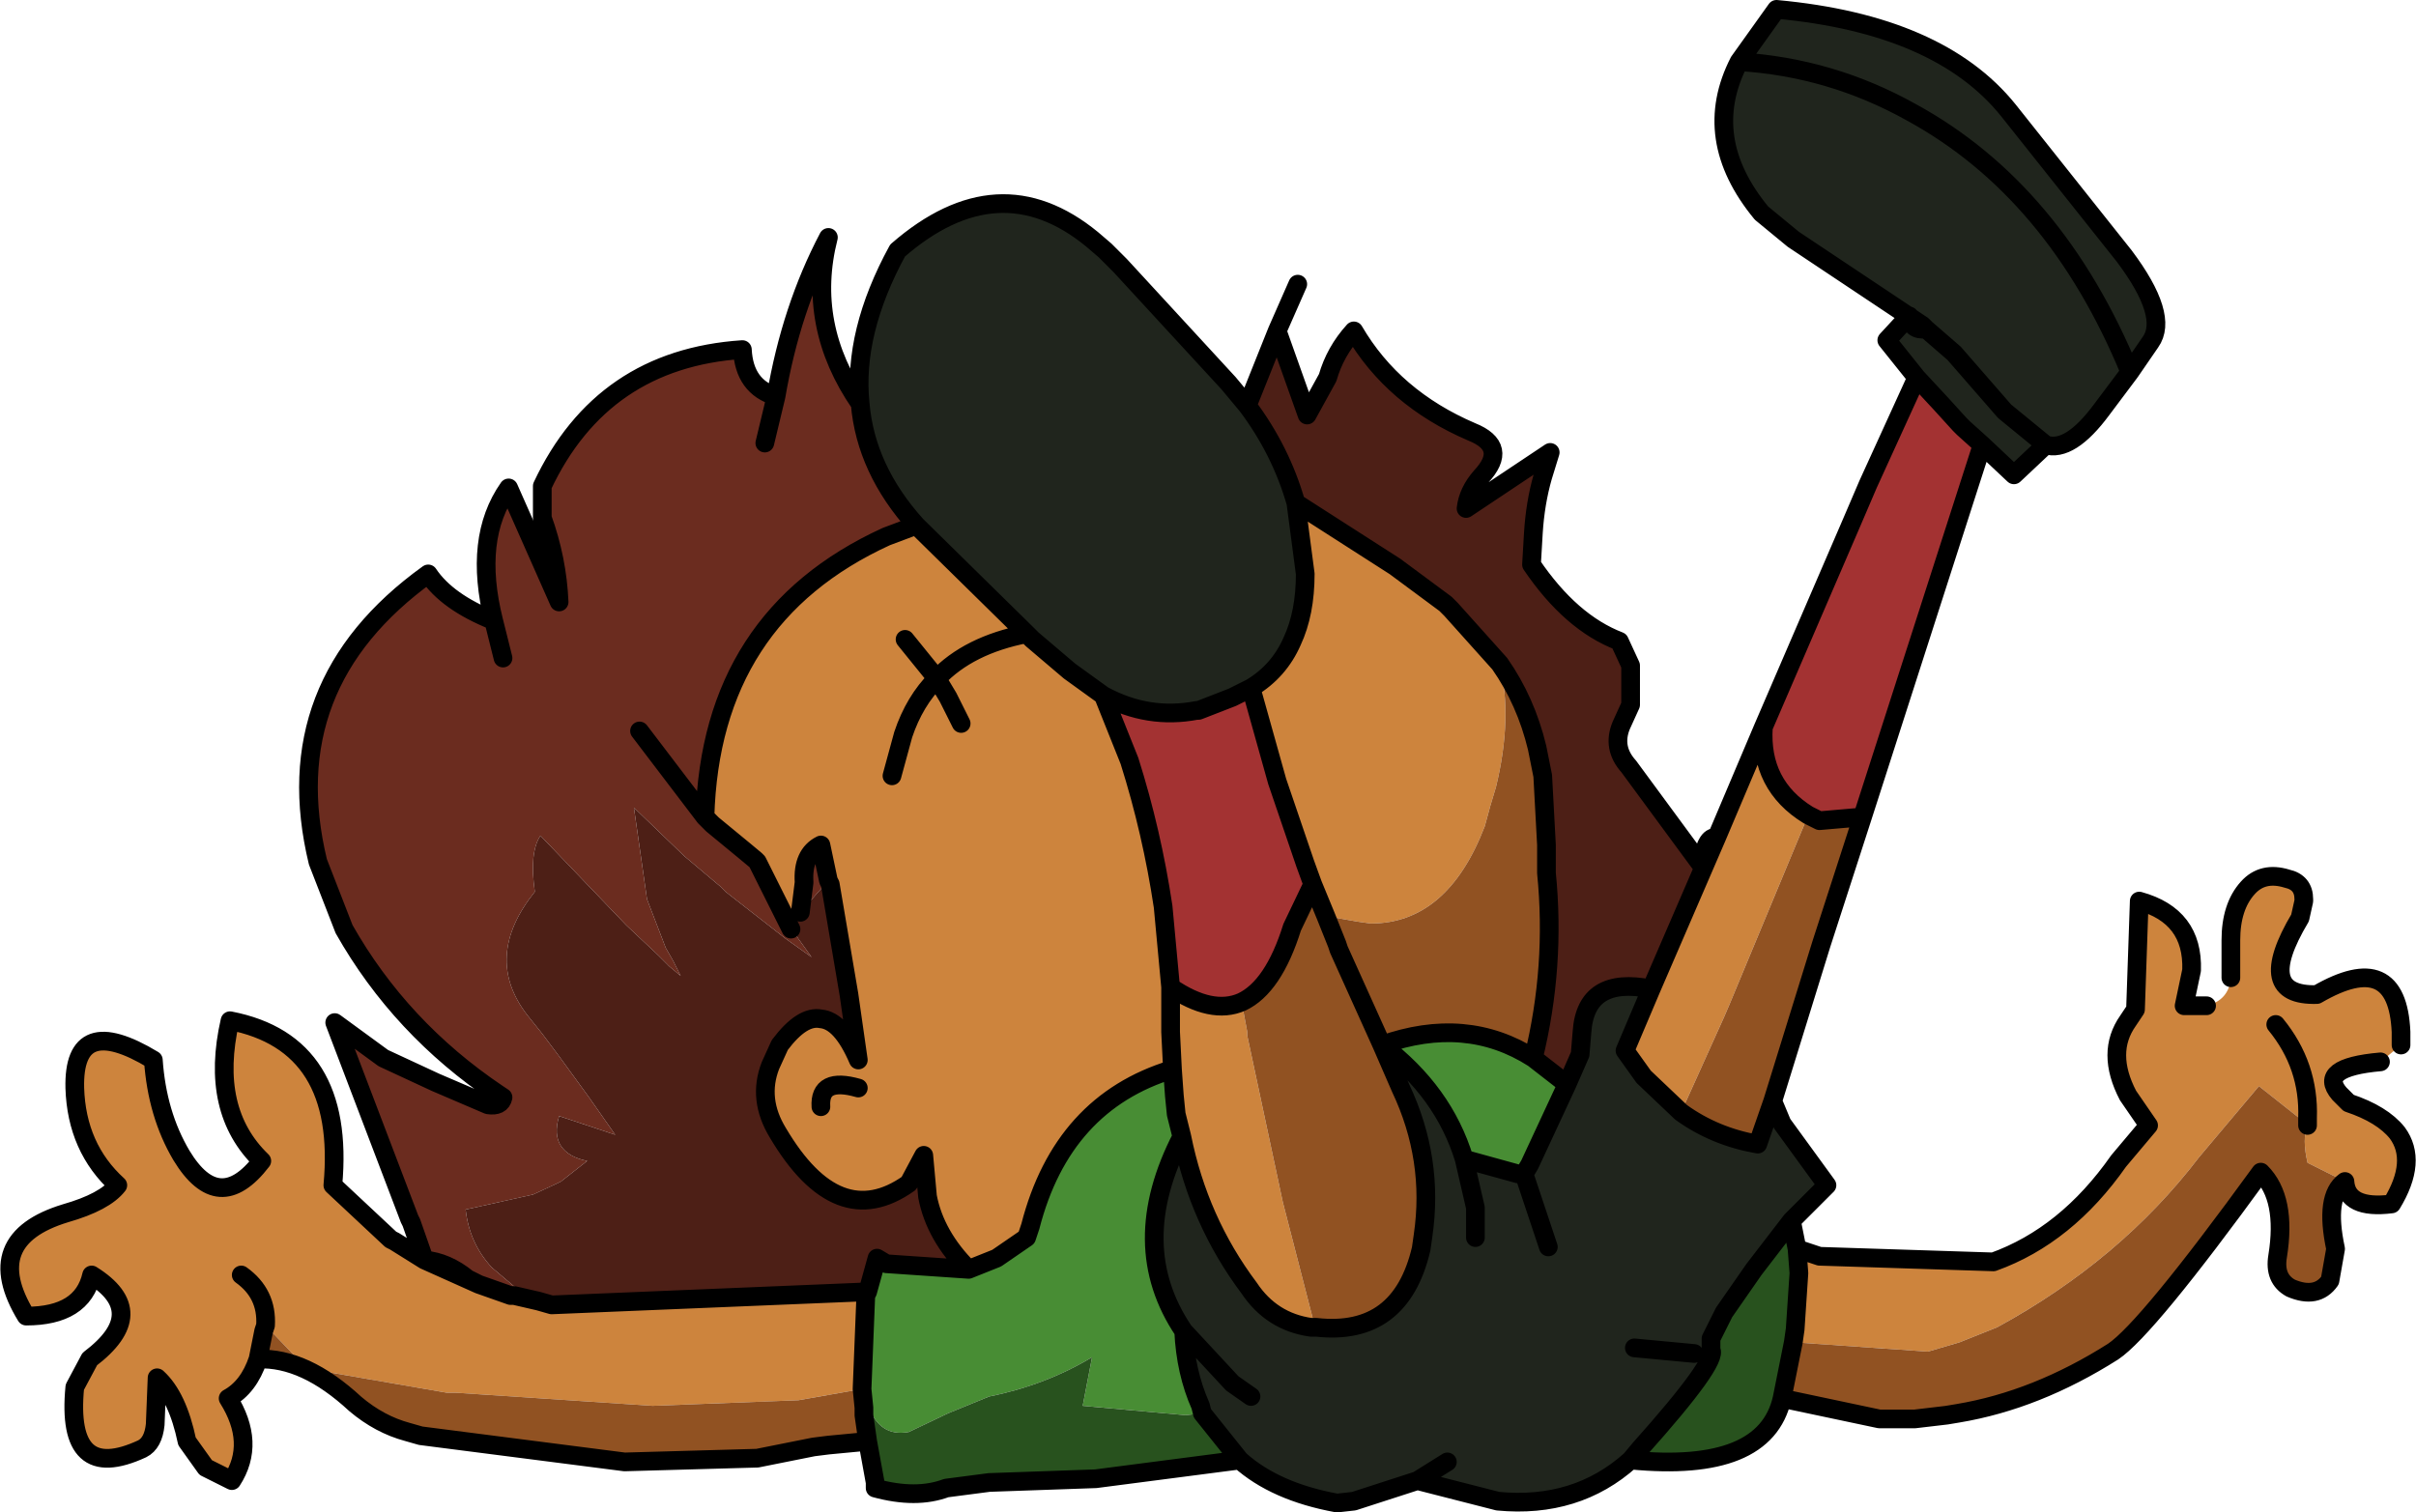<?xml version="1.0" encoding="UTF-8" standalone="no"?>
<svg xmlns:xlink="http://www.w3.org/1999/xlink" height="40.45px" width="64.6px" xmlns="http://www.w3.org/2000/svg">
  <g transform="matrix(1.0, 0.0, 0.0, 1.0, 32.95, -54.4)">
    <path d="M-21.6 88.1 L-21.95 87.1 -22.0 87.0 -24.0 81.75 -22.7 82.7 -21.3 83.35 -19.9 83.95 Q-19.55 84.0 -19.5 83.75 L-19.65 83.65 Q-22.25 81.9 -23.75 79.25 L-24.45 77.45 Q-25.6 72.7 -21.5 69.75 -21.0 70.5 -19.75 71.0 -20.3 68.8 -19.35 67.45 L-18.0 70.5 Q-18.05 69.35 -18.45 68.25 L-18.45 67.4 Q-16.85 64.0 -13.1 63.75 -13.05 64.75 -12.2 65.0 -11.8 62.65 -10.8 60.75 -11.4 63.1 -9.95 65.2 -9.8 66.95 -8.45 68.45 L-9.25 68.75 Q-13.95 70.9 -14.1 76.25 L-13.9 76.45 -13.05 77.15 -12.75 77.4 -12.7 77.45 -11.8 79.25 -11.75 79.3 -11.25 80.0 -11.95 79.5 -13.55 78.25 -13.7 78.1 -14.65 77.3 -16.0 76.0 -15.65 78.45 -15.15 79.75 -14.95 80.1 -14.75 80.5 -15.05 80.25 -15.35 79.95 -16.2 79.15 -18.5 76.75 Q-18.8 77.2 -18.65 78.25 -20.05 80.0 -18.85 81.55 L-18.45 82.05 -18.0 82.65 -17.2 83.75 -16.5 84.75 -17.55 84.4 -18.0 84.25 Q-18.15 84.75 -17.95 85.05 -17.75 85.35 -17.25 85.45 L-17.95 86.0 -18.05 86.05 -18.7 86.35 -20.5 86.75 Q-20.4 87.65 -19.8 88.3 L-19.15 88.85 -18.5 89.15 -18.2 89.3 -18.55 89.2 -19.2 89.05 -19.3 89.05 -20.15 88.75 -20.45 88.6 Q-21.0 88.15 -21.6 88.1 M-12.5 66.25 L-12.2 65.0 -12.5 66.25 M-19.5 72.0 L-19.75 71.0 -19.5 72.0 M-15.85 73.95 L-14.1 76.25 -15.85 73.95 M-10.8 77.95 L-11.55 78.8 -11.45 78.0 Q-11.5 77.25 -11.0 77.0 L-10.8 77.95" fill="#6b2c1f" fill-rule="evenodd" stroke="none"/>
    <path d="M15.1 87.8 L15.7 88.0 20.35 88.15 Q22.3 87.45 23.7 85.45 L24.5 84.5 23.95 83.7 Q23.35 82.55 23.95 81.7 L24.15 81.4 24.25 78.5 Q25.7 78.9 25.65 80.35 L25.45 81.3 26.05 81.3 Q26.65 81.15 26.7 80.55 L26.7 80.25 26.7 79.55 Q26.7 78.65 27.15 78.15 27.55 77.7 28.2 77.9 28.65 78.0 28.65 78.45 L28.65 78.5 28.55 78.95 Q27.3 81.05 29.0 81.0 31.15 79.75 31.25 82.0 L31.25 82.35 30.7 82.8 Q29.0 82.95 29.6 83.65 L29.65 83.7 29.85 83.9 Q30.75 84.2 31.15 84.7 31.7 85.45 31.0 86.6 29.8 86.75 29.75 86.0 L28.75 85.5 Q28.6 84.85 28.75 84.5 L28.75 84.45 28.65 84.4 27.45 83.45 25.85 85.35 Q23.75 88.1 20.45 89.9 L19.45 90.3 18.6 90.55 15.0 90.3 15.05 89.95 15.15 88.45 15.1 87.8 M-26.05 90.75 Q-26.3 91.5 -26.85 91.8 -26.1 93.0 -26.75 94.0 L-27.45 93.65 -27.95 92.95 Q-28.2 91.75 -28.75 91.25 L-28.8 92.5 Q-28.85 93.0 -29.15 93.15 -31.2 94.1 -30.95 91.5 L-30.55 90.75 Q-28.9 89.5 -30.5 88.5 -30.75 89.6 -32.25 89.6 -33.5 87.55 -31.2 86.85 -30.15 86.55 -29.8 86.1 -30.9 85.1 -30.95 83.5 -31.0 81.45 -28.85 82.75 -28.75 84.2 -28.1 85.3 -27.1 86.95 -25.95 85.45 -27.35 84.1 -26.8 81.7 -23.7 82.3 -24.05 86.1 L-22.5 87.55 -22.4 87.6 -21.6 88.1 -20.15 88.75 -19.3 89.05 -19.2 89.05 -18.55 89.2 -18.2 89.3 -9.75 88.95 -9.8 89.05 -9.9 91.55 -11.6 91.85 -15.5 92.0 -20.75 91.65 -21.0 91.65 -24.75 91.0 -25.85 89.85 Q-25.8 89.0 -26.5 88.5 -25.8 89.0 -25.85 89.85 L-25.9 90.0 -26.05 90.75 M12.95 76.8 L14.2 73.85 Q14.1 75.4 15.4 76.2 L13.3 81.25 13.15 81.6 12.0 84.15 11.0 83.2 10.5 82.5 11.2 80.85 12.95 76.8 M0.5 72.8 Q1.25 72.35 1.6 71.55 1.95 70.8 1.95 69.75 L1.7 67.85 4.35 69.55 5.7 70.55 5.85 70.7 7.15 72.15 Q7.5 73.6 7.05 75.45 L6.9 75.95 6.75 76.5 Q5.75 79.1 3.7 79.1 L3.35 79.05 2.5 78.9 2.15 78.05 1.95 77.5 1.2 75.3 0.5 72.8 M0.25 81.2 L0.4 82.0 0.4 82.1 1.35 86.55 2.2 89.85 2.2 89.9 2.1 89.9 Q1.05 89.75 0.45 88.85 -0.9 87.05 -1.35 84.8 L-1.5 84.2 -1.55 83.7 -1.6 83.0 -1.65 82.0 -1.65 80.8 -1.65 82.0 -1.6 83.0 Q-4.55 83.9 -5.4 87.2 L-5.5 87.5 -6.3 88.05 -7.05 88.35 Q-7.95 87.45 -8.15 86.4 L-8.25 85.3 -8.65 86.05 Q-10.55 87.4 -12.15 84.7 -12.7 83.8 -12.35 82.9 L-12.1 82.35 Q-11.5 81.55 -11.0 81.65 -10.45 81.7 -10.0 82.75 L-10.25 81.0 -10.75 78.05 -10.8 77.95 -11.0 77.0 Q-11.5 77.25 -11.45 78.0 L-11.55 78.8 -11.8 79.25 -12.7 77.45 -12.75 77.4 -13.05 77.15 -13.9 76.45 -14.1 76.25 Q-13.95 70.9 -9.25 68.75 L-8.45 68.45 -5.5 71.35 -5.35 71.5 -4.35 72.35 -3.45 73.0 -2.75 74.75 Q-2.15 76.65 -1.85 78.65 L-1.65 80.8 Q-0.55 81.55 0.25 81.2 M27.9 81.8 Q28.8 82.9 28.75 84.3 L28.75 84.45 28.75 84.5 28.75 84.45 28.75 84.3 Q28.8 82.9 27.9 81.8 M-7.25 73.75 L-7.6 73.05 -7.9 72.55 Q-7.05 71.65 -5.5 71.35 -7.05 71.65 -7.9 72.55 L-7.6 73.05 -7.25 73.75 M-8.75 71.5 L-7.9 72.55 Q-8.5 73.15 -8.8 74.05 L-9.1 75.15 -8.8 74.05 Q-8.5 73.15 -7.9 72.55 L-8.75 71.5 M-11.0 84.0 Q-11.05 83.2 -10.0 83.5 -11.05 83.2 -11.0 84.0" fill="#cd843d" fill-rule="evenodd" stroke="none"/>
    <path d="M8.05 82.7 L8.95 83.4 7.95 85.55 7.8 85.8 7.65 85.8 6.2 85.4 Q5.65 83.6 4.0 82.35 6.25 81.55 8.05 82.7 M-1.35 84.8 Q-2.85 87.7 -1.3 90.0 -1.25 91.1 -0.85 92.0 L-0.8 92.2 -1.25 92.25 -4.0 92.0 -3.75 90.7 Q-5.0 91.45 -6.5 91.75 L-7.6 92.2 -8.65 92.7 Q-9.45 92.85 -9.75 91.95 L-9.9 91.55 -9.8 89.05 -9.75 88.95 -9.5 88.05 -9.25 88.2 -7.05 88.35 -6.3 88.05 -5.5 87.5 -5.4 87.2 Q-4.55 83.9 -1.6 83.0 L-1.55 83.7 -1.5 84.2 -1.35 84.8" fill="#488d34" fill-rule="evenodd" stroke="none"/>
    <path d="M24.0 64.35 L23.25 65.35 Q22.4 66.5 21.75 66.3 L20.65 65.4 19.3 63.85 18.55 63.2 19.3 63.85 20.65 65.4 21.75 66.3 20.9 67.1 20.05 66.3 19.55 65.85 19.45 65.75 18.95 65.2 18.3 64.5 17.5 63.5 18.1 62.85 Q18.15 63.25 18.55 63.2 L18.45 63.1 15.0 60.8 14.15 60.1 Q12.5 58.1 13.55 56.05 16.0 56.2 18.15 57.4 22.0 59.5 24.0 64.35 22.0 59.5 18.15 57.4 16.0 56.2 13.55 56.05 L14.55 54.65 Q18.9 55.05 20.75 57.35 L23.85 61.25 Q25.05 62.85 24.55 63.55 L24.0 64.35 M14.45 83.85 L14.7 84.45 15.9 86.1 14.95 87.05 13.95 88.35 13.15 89.5 12.8 90.2 12.8 90.25 12.8 90.5 Q13.0 90.8 10.9 93.15 L10.65 93.45 Q9.2 94.75 7.1 94.55 L4.95 94.0 3.25 94.55 2.8 94.6 Q1.15 94.3 0.2 93.45 L-0.8 92.2 -0.85 92.0 Q-1.25 91.1 -1.3 90.0 -2.85 87.7 -1.35 84.8 -0.9 87.05 0.45 88.85 1.05 89.75 2.1 89.9 L2.2 89.9 2.25 89.9 Q4.5 90.15 5.05 87.8 L5.1 87.45 Q5.4 85.4 4.5 83.5 L4.0 82.35 Q5.65 83.6 6.2 85.4 L7.65 85.8 7.8 85.8 7.95 85.55 8.95 83.4 9.3 82.6 9.35 82.0 Q9.45 80.5 11.2 80.85 L10.5 82.5 11.0 83.2 12.0 84.15 Q12.9 84.8 14.05 85.0 L14.45 83.85 M-9.95 65.2 Q-10.15 63.3 -8.95 61.1 -6.25 58.75 -3.75 60.8 L-3.4 61.1 -3.0 61.5 -0.1 64.65 0.4 65.25 Q1.3 66.45 1.7 67.85 L1.95 69.75 Q1.95 70.8 1.6 71.55 1.25 72.35 0.5 72.8 L0.0 73.05 -0.9 73.4 -0.95 73.4 Q-2.25 73.65 -3.45 73.0 L-4.35 72.35 -5.35 71.5 -5.5 71.35 -8.45 68.45 Q-9.8 66.95 -9.95 65.2 M8.45 87.75 L7.8 85.8 8.45 87.75 M0.5 91.75 L0.0 91.4 -1.3 90.0 0.0 91.4 0.5 91.75 M6.5 87.5 L6.5 86.7 6.2 85.4 6.5 86.7 6.5 87.5 M5.75 93.5 L4.95 94.0 5.75 93.5 M10.75 90.45 L12.35 90.6 10.75 90.45" fill="#20251d" fill-rule="evenodd" stroke="none"/>
    <path d="M20.05 66.3 L16.85 76.25 15.7 76.35 15.4 76.2 Q14.1 75.4 14.2 73.85 L16.55 68.4 17.0 67.35 18.3 64.5 18.95 65.2 19.45 65.75 19.55 65.85 20.05 66.3 M-3.45 73.0 Q-2.25 73.65 -0.95 73.4 L-0.9 73.4 0.0 73.05 0.5 72.8 1.2 75.3 1.95 77.5 2.15 78.05 1.6 79.2 Q1.1 80.8 0.25 81.2 -0.55 81.55 -1.65 80.8 L-1.85 78.65 Q-2.15 76.65 -2.75 74.75 L-3.45 73.0" fill="#a33232" fill-rule="evenodd" stroke="none"/>
    <path d="M0.4 65.25 L1.2 63.25 2.0 65.5 2.55 64.5 Q2.75 63.8 3.25 63.25 4.3 65.05 6.4 65.95 7.4 66.35 6.65 67.15 6.3 67.55 6.25 68.0 L8.5 66.5 8.3 67.15 Q8.1 67.85 8.05 68.65 L8.0 69.5 Q9.05 71.05 10.35 71.55 L10.65 72.2 10.65 73.25 10.4 73.8 Q10.15 74.4 10.6 74.9 L12.55 77.55 Q12.65 76.75 12.95 76.8 L11.2 80.85 Q9.45 80.5 9.35 82.0 L9.3 82.6 8.95 83.4 8.05 82.7 Q8.65 80.25 8.4 77.75 L8.4 77.0 8.3 75.15 8.15 74.4 Q7.85 73.15 7.15 72.15 L5.85 70.7 5.7 70.55 4.35 69.55 1.7 67.85 Q1.3 66.45 0.4 65.25 M-18.2 89.3 L-18.5 89.15 -19.15 88.85 -19.8 88.3 Q-20.4 87.65 -20.5 86.75 L-18.7 86.35 -18.05 86.05 -17.95 86.0 -17.25 85.45 Q-17.75 85.35 -17.95 85.05 -18.15 84.75 -18.0 84.25 L-17.55 84.4 -16.5 84.75 -17.2 83.75 -18.0 82.65 -18.45 82.05 -18.85 81.55 Q-20.05 80.0 -18.65 78.25 -18.8 77.2 -18.5 76.75 L-16.2 79.15 -15.35 79.95 -15.05 80.25 -14.75 80.5 -14.95 80.1 -15.15 79.75 -15.65 78.45 -16.0 76.0 -14.65 77.3 -13.7 78.1 -13.55 78.25 -11.95 79.5 -11.25 80.0 -11.75 79.3 -11.8 79.25 -11.55 78.8 -10.8 77.95 -10.75 78.05 -10.25 81.0 -10.0 82.75 Q-10.45 81.7 -11.0 81.65 -11.5 81.55 -12.1 82.35 L-12.35 82.9 Q-12.7 83.8 -12.15 84.7 -10.55 87.4 -8.65 86.05 L-8.25 85.3 -8.15 86.4 Q-7.95 87.45 -7.05 88.35 L-9.25 88.2 -9.5 88.05 -9.75 88.95 -18.2 89.3" fill="#4d1f16" fill-rule="evenodd" stroke="none"/>
    <path d="M14.95 87.05 L15.1 87.8 15.15 88.45 15.05 89.95 15.0 90.3 14.7 91.8 Q14.25 93.8 10.65 93.45 L10.9 93.15 Q13.0 90.8 12.8 90.5 L12.8 90.25 12.8 90.2 13.15 89.5 13.95 88.35 14.95 87.05 M0.2 93.45 L-3.65 93.95 -6.5 94.05 -7.65 94.2 Q-8.45 94.5 -9.55 94.2 L-9.55 94.05 -9.75 92.95 -9.85 92.25 -9.85 92.05 -9.9 91.55 -9.75 91.95 Q-9.45 92.85 -8.65 92.7 L-7.6 92.2 -6.5 91.75 Q-5.0 91.45 -3.75 90.7 L-4.0 92.0 -1.25 92.25 -0.8 92.2 0.2 93.45" fill="#28521e" fill-rule="evenodd" stroke="none"/>
    <path d="M16.85 76.25 L15.75 79.65 14.45 83.85 14.05 85.0 Q12.9 84.8 12.0 84.15 L13.15 81.6 13.3 81.25 15.4 76.2 15.7 76.35 16.85 76.25 M29.75 86.0 Q29.2 86.4 29.5 87.8 L29.35 88.65 Q29.0 89.15 28.3 88.85 27.85 88.6 27.95 88.0 28.2 86.45 27.5 85.75 24.45 89.95 23.55 90.55 21.5 91.85 19.4 92.2 L19.1 92.25 18.25 92.35 17.3 92.35 14.7 91.8 15.0 90.3 18.6 90.55 19.45 90.3 20.45 89.9 Q23.75 88.1 25.85 85.35 L27.45 83.45 28.65 84.4 28.75 84.45 28.75 84.5 Q28.6 84.85 28.75 85.5 L29.75 86.0 M-9.75 92.95 L-10.8 93.05 -11.2 93.1 -12.7 93.4 -16.25 93.5 -21.7 92.8 -22.05 92.7 Q-22.8 92.5 -23.45 91.95 -24.8 90.7 -26.05 90.75 L-25.9 90.0 -25.85 89.85 -24.75 91.0 -21.0 91.65 -20.75 91.65 -15.5 92.0 -11.6 91.85 -9.9 91.55 -9.85 92.05 -9.85 92.25 -9.75 92.95 M7.15 72.15 Q7.85 73.15 8.15 74.4 L8.3 75.15 8.4 77.0 8.4 77.75 Q8.65 80.25 8.05 82.7 6.25 81.55 4.0 82.35 L4.5 83.5 Q5.4 85.4 5.1 87.45 L5.05 87.8 Q4.5 90.15 2.25 89.9 L2.2 89.9 2.2 89.85 1.35 86.55 0.4 82.1 0.4 82.0 0.25 81.2 Q1.1 80.8 1.6 79.2 L2.15 78.05 2.5 78.9 3.35 79.05 3.7 79.1 Q5.75 79.1 6.75 76.5 L6.9 75.95 7.05 75.45 Q7.5 73.6 7.15 72.15 M2.5 78.9 L2.8 79.65 2.85 79.8 4.0 82.35 2.85 79.8 2.8 79.65 2.5 78.9" fill="#915222" fill-rule="evenodd" stroke="none"/>
    <path d="M21.75 66.3 Q22.4 66.5 23.25 65.35 L24.0 64.35 Q22.0 59.5 18.15 57.4 16.0 56.2 13.55 56.05 12.5 58.1 14.15 60.1 L15.0 60.8 18.45 63.1 18.55 63.2 19.3 63.85 20.65 65.4 21.75 66.3 20.9 67.1 20.05 66.3 16.85 76.25 15.75 79.65 14.45 83.85 14.7 84.45 15.9 86.1 14.95 87.05 15.1 87.8 15.7 88.0 20.35 88.15 Q22.3 87.45 23.7 85.45 L24.5 84.5 23.95 83.7 Q23.35 82.55 23.95 81.7 L24.15 81.4 24.25 78.5 Q25.7 78.9 25.65 80.35 L25.45 81.3 26.05 81.3 M26.7 80.55 L26.7 80.25 26.7 79.55 Q26.7 78.65 27.15 78.15 27.55 77.7 28.2 77.9 28.65 78.0 28.65 78.45 L28.65 78.5 28.55 78.95 Q27.3 81.05 29.0 81.0 31.15 79.75 31.25 82.0 L31.25 82.35 M30.7 82.8 Q29.0 82.95 29.6 83.65 L29.65 83.7 29.85 83.9 Q30.75 84.2 31.15 84.7 31.7 85.45 31.0 86.6 29.8 86.75 29.75 86.0 29.2 86.4 29.5 87.8 L29.35 88.65 Q29.0 89.15 28.3 88.85 27.85 88.6 27.95 88.0 28.2 86.45 27.5 85.75 24.45 89.95 23.55 90.55 21.5 91.85 19.4 92.2 L19.1 92.25 18.25 92.35 17.3 92.35 14.7 91.8 Q14.25 93.8 10.65 93.45 9.2 94.75 7.1 94.55 L4.95 94.0 3.25 94.55 2.8 94.6 Q1.15 94.3 0.2 93.45 L-3.65 93.95 -6.5 94.05 -7.65 94.2 Q-8.45 94.5 -9.55 94.2 L-9.55 94.05 -9.75 92.95 -10.8 93.05 -11.2 93.1 -12.7 93.4 -16.25 93.5 -21.7 92.8 -22.05 92.7 Q-22.8 92.5 -23.45 91.95 -24.8 90.7 -26.05 90.75 -26.3 91.5 -26.85 91.8 -26.1 93.0 -26.75 94.0 L-27.45 93.65 -27.95 92.95 Q-28.2 91.75 -28.75 91.25 L-28.8 92.5 Q-28.85 93.0 -29.15 93.15 -31.2 94.1 -30.95 91.5 L-30.55 90.75 Q-28.9 89.5 -30.5 88.5 -30.75 89.6 -32.25 89.6 -33.5 87.55 -31.2 86.85 -30.15 86.55 -29.8 86.1 -30.9 85.1 -30.95 83.5 -31.0 81.45 -28.85 82.75 -28.75 84.2 -28.1 85.3 -27.1 86.95 -25.95 85.45 -27.35 84.1 -26.8 81.7 -23.7 82.3 -24.05 86.1 L-22.5 87.55 -22.4 87.6 -21.6 88.1 -21.95 87.1 -22.0 87.0 -24.0 81.75 -22.7 82.7 -21.3 83.35 -19.9 83.95 Q-19.55 84.0 -19.5 83.75 L-19.65 83.65 Q-22.25 81.9 -23.75 79.25 L-24.45 77.45 Q-25.6 72.7 -21.5 69.75 -21.0 70.5 -19.75 71.0 -20.3 68.8 -19.35 67.45 L-18.0 70.5 Q-18.05 69.35 -18.45 68.25 L-18.45 67.4 Q-16.85 64.0 -13.1 63.75 -13.05 64.75 -12.2 65.0 -11.8 62.65 -10.8 60.75 -11.4 63.1 -9.95 65.2 -10.15 63.3 -8.95 61.1 -6.25 58.75 -3.75 60.8 L-3.4 61.1 -3.0 61.5 -0.1 64.65 0.4 65.25 1.2 63.25 1.75 62.0 M13.55 56.05 L14.55 54.65 Q18.9 55.05 20.75 57.35 L23.85 61.25 Q25.05 62.85 24.55 63.55 L24.0 64.35 M1.2 63.25 L2.0 65.5 2.55 64.5 Q2.75 63.8 3.25 63.25 4.3 65.05 6.4 65.95 7.4 66.35 6.65 67.15 6.3 67.55 6.25 68.0 L8.5 66.5 8.3 67.15 Q8.1 67.85 8.05 68.65 L8.0 69.5 Q9.05 71.05 10.35 71.55 L10.65 72.2 10.65 73.25 10.4 73.8 Q10.15 74.4 10.6 74.9 L12.55 77.55 Q12.65 76.75 12.95 76.8 L14.2 73.85 16.55 68.4 17.0 67.35 18.3 64.5 17.5 63.5 18.1 62.85 Q18.15 63.25 18.55 63.2 M1.7 67.85 Q1.3 66.45 0.4 65.25 M0.5 72.8 Q1.25 72.35 1.6 71.55 1.95 70.8 1.95 69.75 L1.7 67.85 4.35 69.55 5.7 70.55 5.85 70.7 7.15 72.15 Q7.85 73.15 8.15 74.4 L8.3 75.15 8.4 77.0 8.4 77.75 Q8.65 80.25 8.05 82.7 L8.95 83.4 9.3 82.6 9.35 82.0 Q9.45 80.5 11.2 80.85 L12.95 76.8 M-3.45 73.0 Q-2.25 73.65 -0.95 73.4 L-0.9 73.4 0.0 73.05 0.5 72.8 1.2 75.3 1.95 77.5 2.15 78.05 2.5 78.9 2.8 79.65 2.85 79.8 4.0 82.35 Q5.65 83.6 6.2 85.4 L7.65 85.8 7.8 85.8 8.45 87.75 M20.05 66.3 L19.55 65.85 19.45 65.75 18.95 65.2 18.3 64.5 M15.4 76.2 L15.7 76.35 16.85 76.25 M12.0 84.15 L11.0 83.2 10.5 82.5 11.2 80.85 M14.45 83.85 L14.05 85.0 Q12.9 84.8 12.0 84.15 M15.4 76.2 Q14.1 75.4 14.2 73.85 M2.15 78.05 L1.6 79.2 Q1.1 80.8 0.25 81.2 -0.55 81.55 -1.65 80.8 L-1.85 78.65 Q-2.15 76.65 -2.75 74.75 L-3.45 73.0 -4.35 72.35 -5.35 71.5 -5.5 71.35 -8.45 68.45 Q-9.8 66.95 -9.95 65.2 M2.2 89.9 L2.25 89.9 Q4.5 90.15 5.05 87.8 L5.1 87.45 Q5.4 85.4 4.5 83.5 L4.0 82.35 Q6.25 81.55 8.05 82.7 M8.95 83.4 L7.95 85.55 7.8 85.8 M6.2 85.4 L6.5 86.7 6.5 87.5 M-1.3 90.0 L0.0 91.4 0.5 91.75 M2.2 89.9 L2.1 89.9 Q1.05 89.75 0.45 88.85 -0.9 87.05 -1.35 84.8 -2.85 87.7 -1.3 90.0 -1.25 91.1 -0.85 92.0 L-0.8 92.2 0.2 93.45 M4.95 94.0 L5.75 93.5 M28.75 84.5 L28.75 84.45 28.75 84.3 Q28.8 82.9 27.9 81.8 M14.95 87.05 L13.95 88.35 13.15 89.5 12.8 90.2 12.8 90.25 12.8 90.5 Q13.0 90.8 10.9 93.15 L10.65 93.45 M15.0 90.3 L15.05 89.95 15.15 88.45 15.1 87.8 M12.35 90.6 L10.75 90.45 M14.7 91.8 L15.0 90.3 M-19.75 71.0 L-19.5 72.0 M-12.2 65.0 L-12.5 66.25 M-14.1 76.25 Q-13.95 70.9 -9.25 68.75 L-8.45 68.45 M-9.1 75.15 L-8.8 74.05 Q-8.5 73.15 -7.9 72.55 L-8.75 71.5 M-5.5 71.35 Q-7.05 71.65 -7.9 72.55 L-7.6 73.05 -7.25 73.75 M-20.15 88.75 L-20.45 88.6 Q-21.0 88.15 -21.6 88.1 L-20.15 88.75 -19.3 89.05 -19.2 89.05 -18.55 89.2 -18.2 89.3 -9.75 88.95 -9.8 89.05 -9.9 91.55 -9.85 92.05 -9.85 92.25 -9.75 92.95 M-11.8 79.25 L-12.7 77.45 -12.75 77.4 -13.05 77.15 -13.9 76.45 -14.1 76.25 -15.85 73.95 M-25.85 89.85 Q-25.8 89.0 -26.5 88.5 M-26.05 90.75 L-25.9 90.0 -25.85 89.85 M-7.05 88.35 Q-7.95 87.45 -8.15 86.4 L-8.25 85.3 -8.65 86.05 Q-10.55 87.4 -12.15 84.7 -12.7 83.8 -12.35 82.9 L-12.1 82.35 Q-11.5 81.55 -11.0 81.65 -10.45 81.7 -10.0 82.75 L-10.25 81.0 -10.75 78.05 -10.8 77.95 -11.0 77.0 Q-11.5 77.25 -11.45 78.0 L-11.55 78.8 M-1.65 80.8 L-1.65 82.0 -1.6 83.0 -1.55 83.7 -1.5 84.2 -1.35 84.8 M-1.6 83.0 Q-4.55 83.9 -5.4 87.2 L-5.5 87.5 -6.3 88.05 -7.05 88.35 -9.25 88.2 -9.5 88.05 -9.75 88.95 M-10.0 83.5 Q-11.05 83.2 -11.0 84.0" fill="none" stroke="#000000" stroke-linecap="round" stroke-linejoin="round" stroke-width="0.5"/>
  </g>
</svg>

